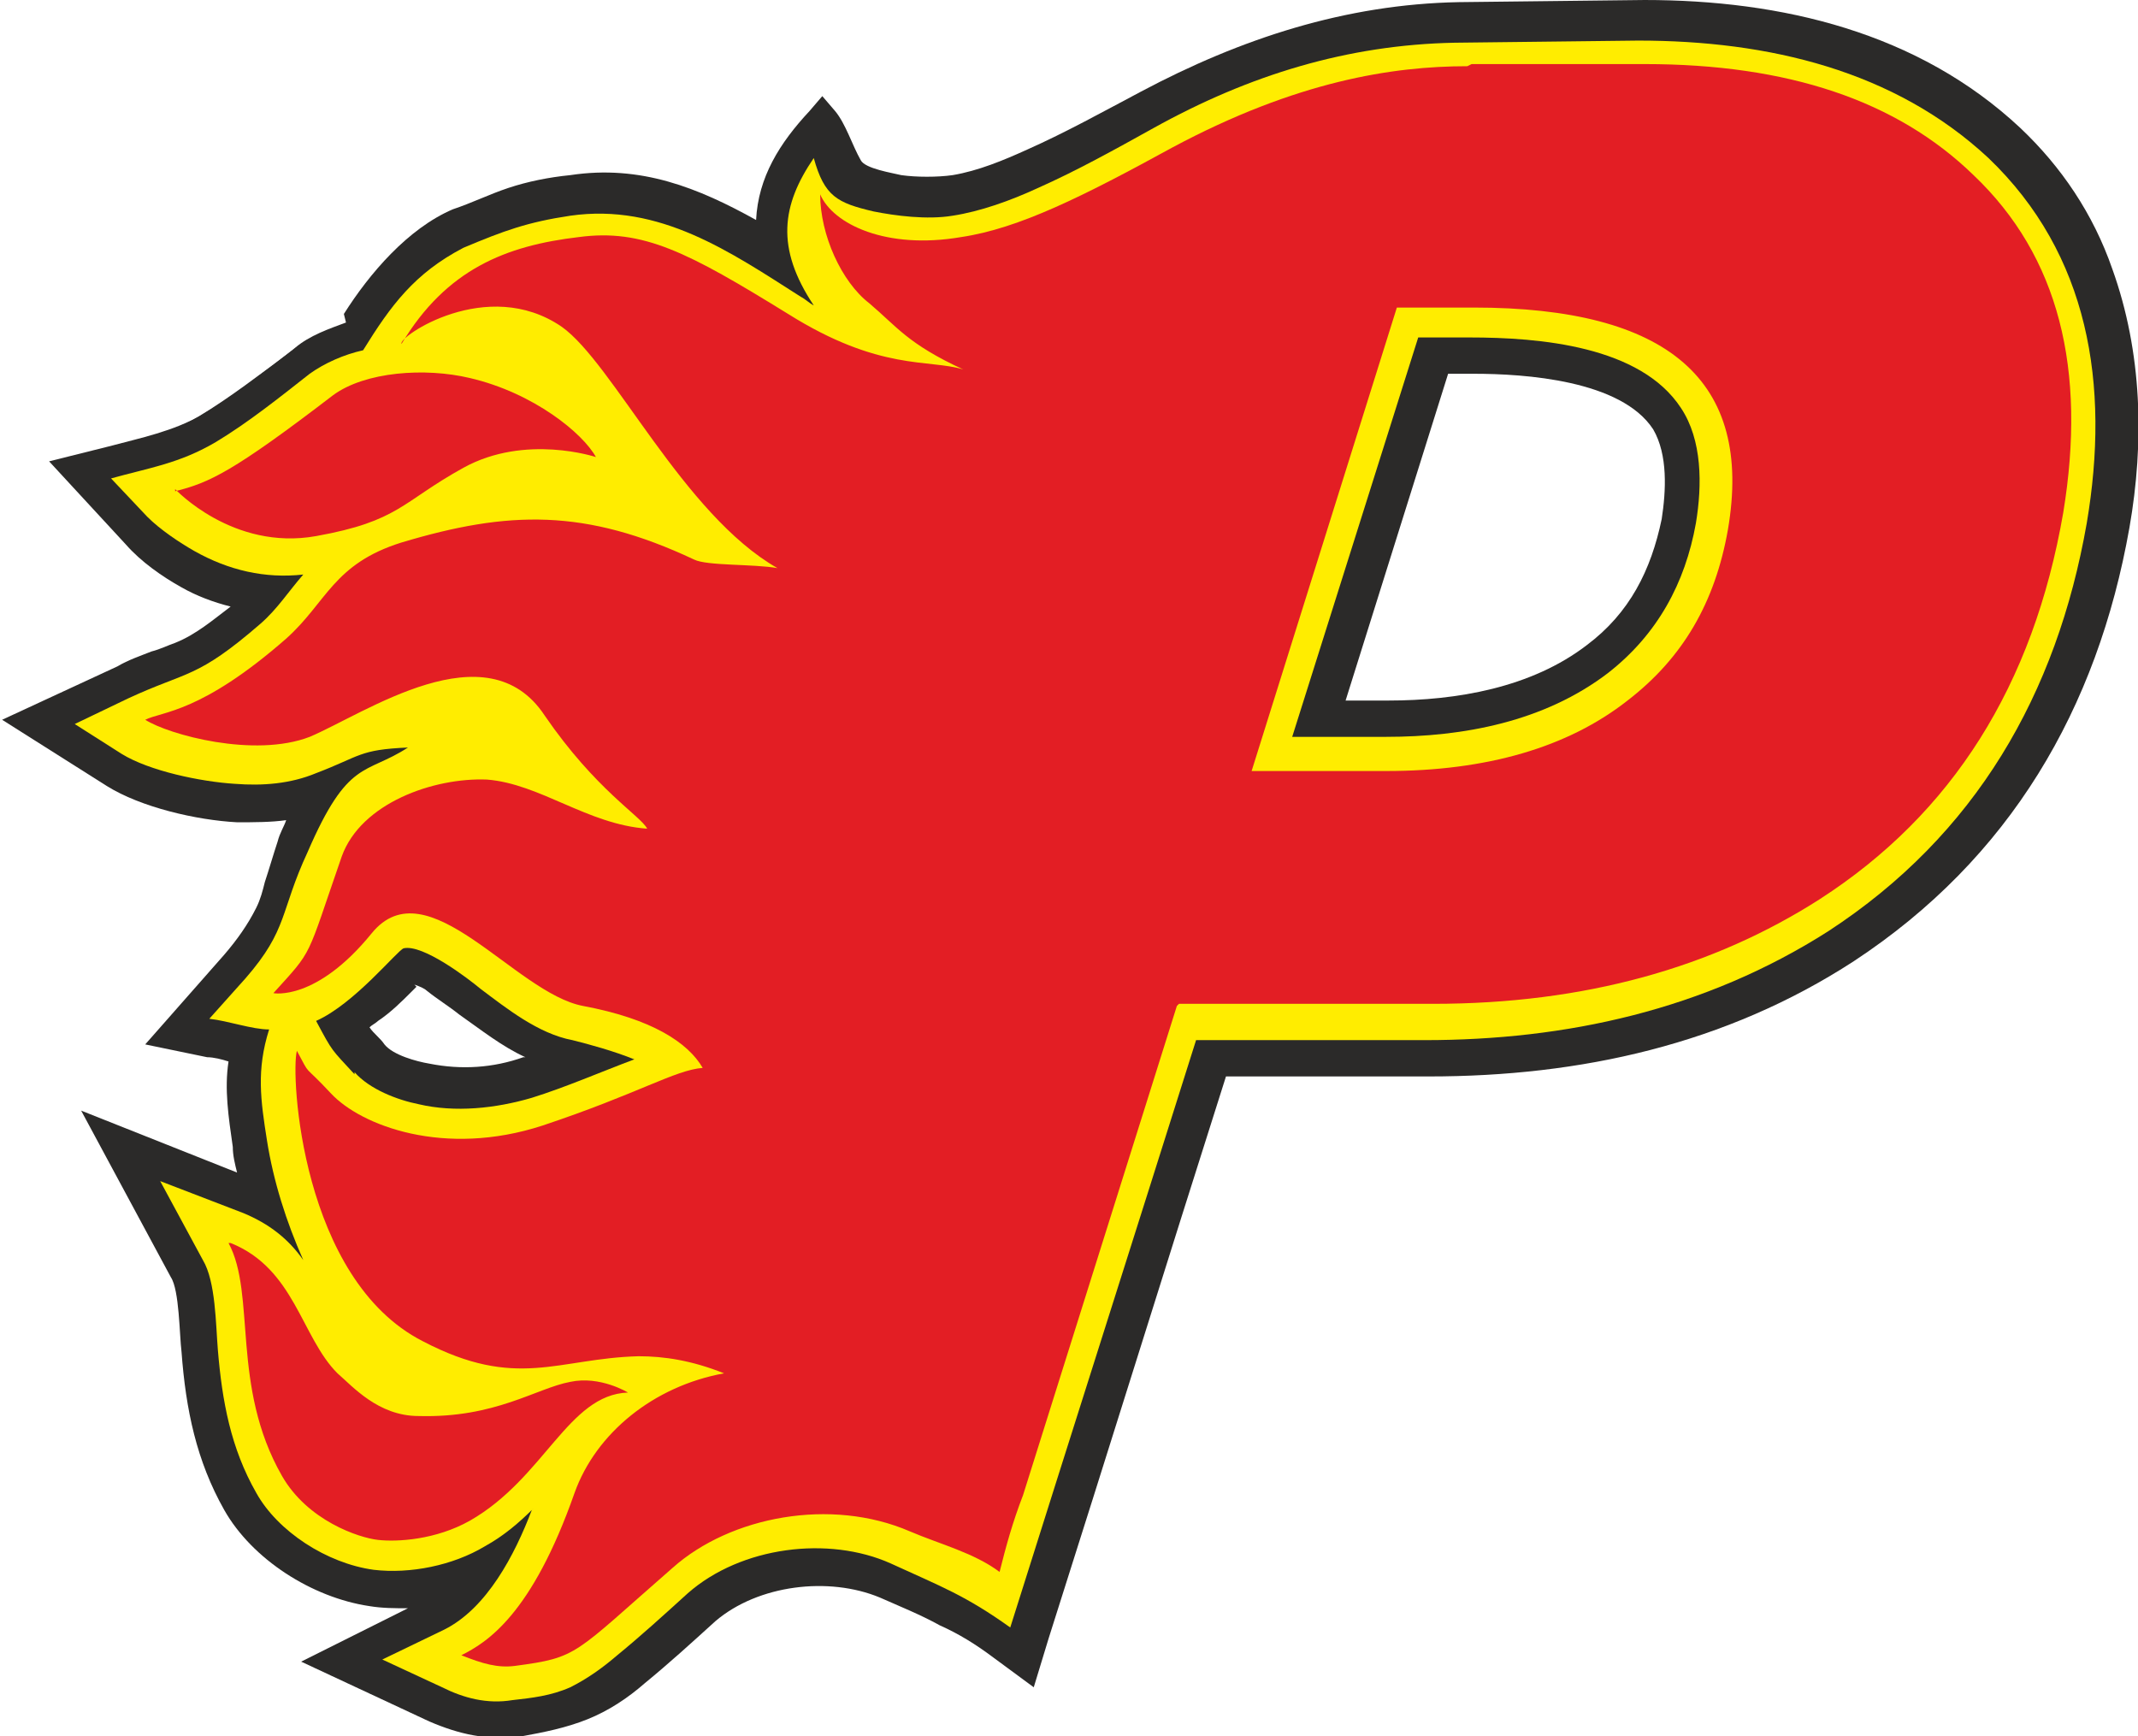 <svg xmlns="http://www.w3.org/2000/svg" width="1001px" height="813px" viewBox="0 0 1001 813">
 <g>
  <path fill="#2B2A29" d="M161 147c12,-19 30,-40 51,-49 9,-3 17,-7 26,-10 9,-3 19,-5 29,-6 33,-5 60,6 87,21 1,-20 11,-36 25,-51l6 -7 6 7c5,6 8,16 12,23 2,4 15,6 19,7 7,1 17,1 24,0 12,-2 24,-7 35,-12 18,-8 36,-18 53,-27 47,-25 96,-41 149,-42l87 -1c64,0 128,15 176,60 19,18 34,40 43,66 14,39 15,81 8,121 -15,85 -56,155 -129,203 -60,39 -128,54 -199,54l-95 0c-28,88 -55,175 -83,263l-7 23 -19 -14c-8,-6 -16,-11 -25,-15 -9,-5 -19,-9 -28,-13 -24,-10 -57,-6 -77,11 -11,10 -22,20 -33,29 -8,7 -17,13 -27,17 -10,4 -20,6 -31,8 -16,2 -29,-1 -43,-7l-60 -28 50 -25c-6,0 -12,0 -18,-1 -27,-4 -55,-22 -68,-45 -13,-23 -18,-47 -20,-74 -1,-8 -1,-29 -5,-35l-42 -78 73 29c-1,-4 -2,-8 -2,-12 -2,-14 -4,-27 -2,-40 -3,-1 -7,-2 -10,-2l-29 -6 37 -42c6,-7 11,-14 15,-22 2,-4 3,-8 4,-12 2,-6 4,-13 6,-19 1,-4 3,-7 4,-10 -7,1 -15,1 -23,1 -19,-1 -45,-7 -61,-17l-49 -31 54 -25c5,-3 11,-5 16,-7 4,-1 8,-3 11,-4 10,-4 18,-11 26,-17 -8,-2 -16,-5 -23,-9 -9,-5 -19,-12 -26,-20l-36 -39 28 -7c15,-4 30,-7 44,-15 15,-9 29,-20 43,-31 7,-6 16,-9 24,-12zm34 315c-1,1 -2,2 -2,2 -5,5 -10,10 -16,14 -1,1 -3,2 -4,3 2,3 5,5 7,8 4,5 15,8 21,9 15,3 30,2 44,-3 0,0 1,0 1,0 -11,-5 -21,-13 -31,-20 -5,-4 -10,-7 -15,-11 -1,-1 -3,-2 -6,-3zm483 -287l-48 153 20 0c32,0 67,-6 93,-26 20,-15 30,-35 35,-59 2,-13 3,-30 -4,-42 -15,-23 -60,-26 -84,-26l-12 0z"/>
  <path fill="#2B2A29" d="M166 154c11,-18 29,-40 49,-48 8,-3 17,-7 25,-10 9,-3 18,-5 27,-6 37,-5 66,10 96,28 -5,-24 5,-44 21,-61 4,4 8,16 11,21 7,13 41,13 52,12 13,-2 26,-7 37,-12 18,-8 36,-18 53,-27 46,-25 93,-40 145,-41l86 -1c62,0 124,14 170,58 18,18 32,38 41,62 14,37 14,78 7,116 -14,83 -54,151 -125,197 -58,38 -125,53 -194,53l-101 0c-28,90 -56,179 -85,269l-4 12 -10 -7c-8,-6 -17,-11 -26,-16 -9,-5 -19,-9 -29,-13 -26,-12 -64,-7 -86,12 -11,10 -22,20 -33,29 -8,6 -15,12 -25,16 -9,4 -19,6 -29,7 -14,2 -26,-1 -38,-7l-45 -21 45 -22c8,-4 15,-11 21,-20 -16,8 -35,11 -53,9 -24,-3 -50,-20 -62,-41 -13,-22 -17,-45 -19,-70 -1,-10 -1,-31 -6,-39l-31 -58 62 24c2,1 4,1 5,2 -2,-9 -4,-18 -6,-27 -3,-16 -4,-30 -1,-46 -6,-1 -12,-3 -18,-4l-15 -3 27 -31c6,-7 12,-15 16,-24 2,-4 3,-9 5,-13 2,-6 4,-13 6,-19 2,-6 5,-12 9,-17 3,-4 6,-7 9,-10 -14,6 -29,7 -44,7 -17,-1 -42,-6 -57,-16l-36 -23 40 -19c5,-2 11,-5 16,-7 4,-2 8,-3 12,-5 12,-5 23,-14 33,-23 3,-2 5,-5 7,-7 -13,-1 -25,-5 -37,-12 -8,-5 -18,-11 -24,-18l-27 -29 14 -4c17,-5 31,-7 46,-16 15,-9 29,-20 44,-31 7,-6 16,-9 24,-12zm-6 327c1,2 2,3 3,4 3,4 7,7 10,11 6,6 18,10 26,12 16,3 33,2 48,-3 8,-3 16,-6 24,-9 -1,0 -3,-1 -4,-1 -17,-3 -33,-15 -47,-26 -5,-4 -10,-8 -16,-11 -2,-1 -8,-5 -12,-6 0,0 -1,1 -1,1 -2,2 -4,4 -5,5 -5,5 -10,10 -15,14 -3,3 -7,5 -11,8zm511 -314l-53 169 32 0c34,0 70,-6 98,-28 21,-16 33,-38 38,-64 3,-16 3,-34 -6,-48 -17,-26 -63,-29 -91,-29l-18 0z"/>
  <path fill="#FFED00" d="M250 706c-7,7 -14,13 -23,18 -15,9 -35,13 -52,11 -22,-3 -45,-18 -55,-36 -12,-21 -16,-43 -18,-67 -1,-12 -1,-32 -7,-42l-20 -37 39 15c12,5 21,12 28,22 -8,-18 -14,-37 -17,-56 -3,-19 -5,-33 1,-52 -8,0 -19,-4 -28,-5l17 -19c20,-23 16,-31 29,-59 19,-44 27,-36 47,-49 -23,1 -22,4 -43,12 -12,5 -25,6 -38,5 -16,-1 -40,-6 -53,-14l-22 -14 25 -12c28,-13 32,-9 62,-35 8,-7 13,-15 20,-23 -18,2 -35,-2 -51,-11 -7,-4 -16,-10 -22,-16l-17 -18c18,-5 32,-7 49,-17 15,-9 30,-21 44,-32 7,-5 16,-9 25,-11 13,-21 24,-36 47,-48 19,-8 30,-12 50,-15 42,-6 75,17 108,38 2,1 4,3 6,4 -18,-27 -15,-47 0,-69 5,18 11,21 28,25 10,2 25,4 37,2 13,-2 27,-7 40,-13 18,-8 36,-18 54,-28 45,-25 91,-39 141,-40l86 -1c61,0 120,14 164,55 47,45 57,106 46,171 -14,80 -52,146 -121,191 -58,37 -123,51 -189,51l-107 0c-29,92 -58,183 -87,275 -21,-15 -32,-19 -56,-30 -29,-13 -70,-8 -95,14 -11,10 -22,20 -33,29 -7,6 -14,11 -22,15 -9,4 -18,5 -27,6 -12,2 -23,-1 -33,-6l-28 -13 29 -14c20,-10 33,-35 41,-56zm-84 -204c7,8 20,13 30,15 17,4 36,2 53,-3 16,-5 32,-12 48,-18 -10,-4 -21,-7 -29,-9 -16,-3 -31,-15 -43,-24 -6,-5 -27,-21 -36,-19 -3,1 -23,26 -41,34 8,15 7,13 18,25zm498 -344l-59 187 44 0c36,0 74,-7 104,-30 23,-18 36,-42 41,-70 3,-18 3,-39 -7,-54 -19,-29 -66,-33 -99,-33l-25 0z"/>
  <path fill="#E31E24" fill-rule="nonzero" d="M82 230c16,-4 27,-9 74,-45 15,-11 43,-13 64,-8 30,7 53,26 59,37 0,0 -33,-11 -62,5 -29,16 -30,25 -69,32 -39,7 -66,-22 -66,-22zm469 241l-72 229c-5,13 -8,24 -11,36 -12,-9 -28,-13 -42,-19 -37,-16 -84,-7 -111,17 -47,41 -44,42 -74,46 -8,1 -15,-1 -25,-5 12,-6 33,-19 53,-76 10,-28 37,-50 70,-56 -15,-6 -28,-8 -40,-8 -38,1 -57,16 -101,-7 -57,-29 -62,-125 -59,-136 7,13 2,5 16,20 14,15 53,30 99,15 45,-15 62,-26 75,-27 -7,-12 -24,-23 -56,-29 -32,-6 -73,-66 -99,-34 -26,32 -46,28 -46,28 19,-21 15,-15 32,-64 9,-25 43,-37 68,-36 25,2 47,21 75,23 -3,-6 -24,-18 -48,-53 -27,-41 -84,-1 -110,10 -26,10 -66,-1 -77,-8 8,-4 26,-3 66,-38 19,-17 22,-35 54,-45 50,-15 86,-16 137,8 6,3 28,2 39,4 -44,-25 -77,-96 -101,-113 -35,-24 -77,5 -75,8 21,-35 49,-46 83,-50 30,-4 51,7 98,36 43,27 66,21 82,26 -26,-12 -31,-20 -44,-31 -13,-10 -23,-32 -23,-51 6,14 31,26 66,20 27,-4 57,-19 99,-42 58,-31 103,-38 138,-38l2 -1 81 0c67,0 118,17 154,52 40,38 53,91 42,158 -14,81 -52,141 -114,181 -50,32 -110,49 -181,49l-119 0zm-443 111c30,12 33,44 50,61 7,6 19,20 38,20 36,1 55,-13 71,-16 14,-3 27,5 27,5 -28,1 -39,40 -74,60 -16,9 -34,10 -43,9 -9,-1 -33,-9 -45,-30 -24,-42 -12,-85 -25,-109zm546 -438l-68 217 63 0c47,0 85,-11 113,-33 26,-20 41,-46 47,-80 12,-70 -28,-104 -119,-104l-36 0z"/>
 </g>
</svg>
